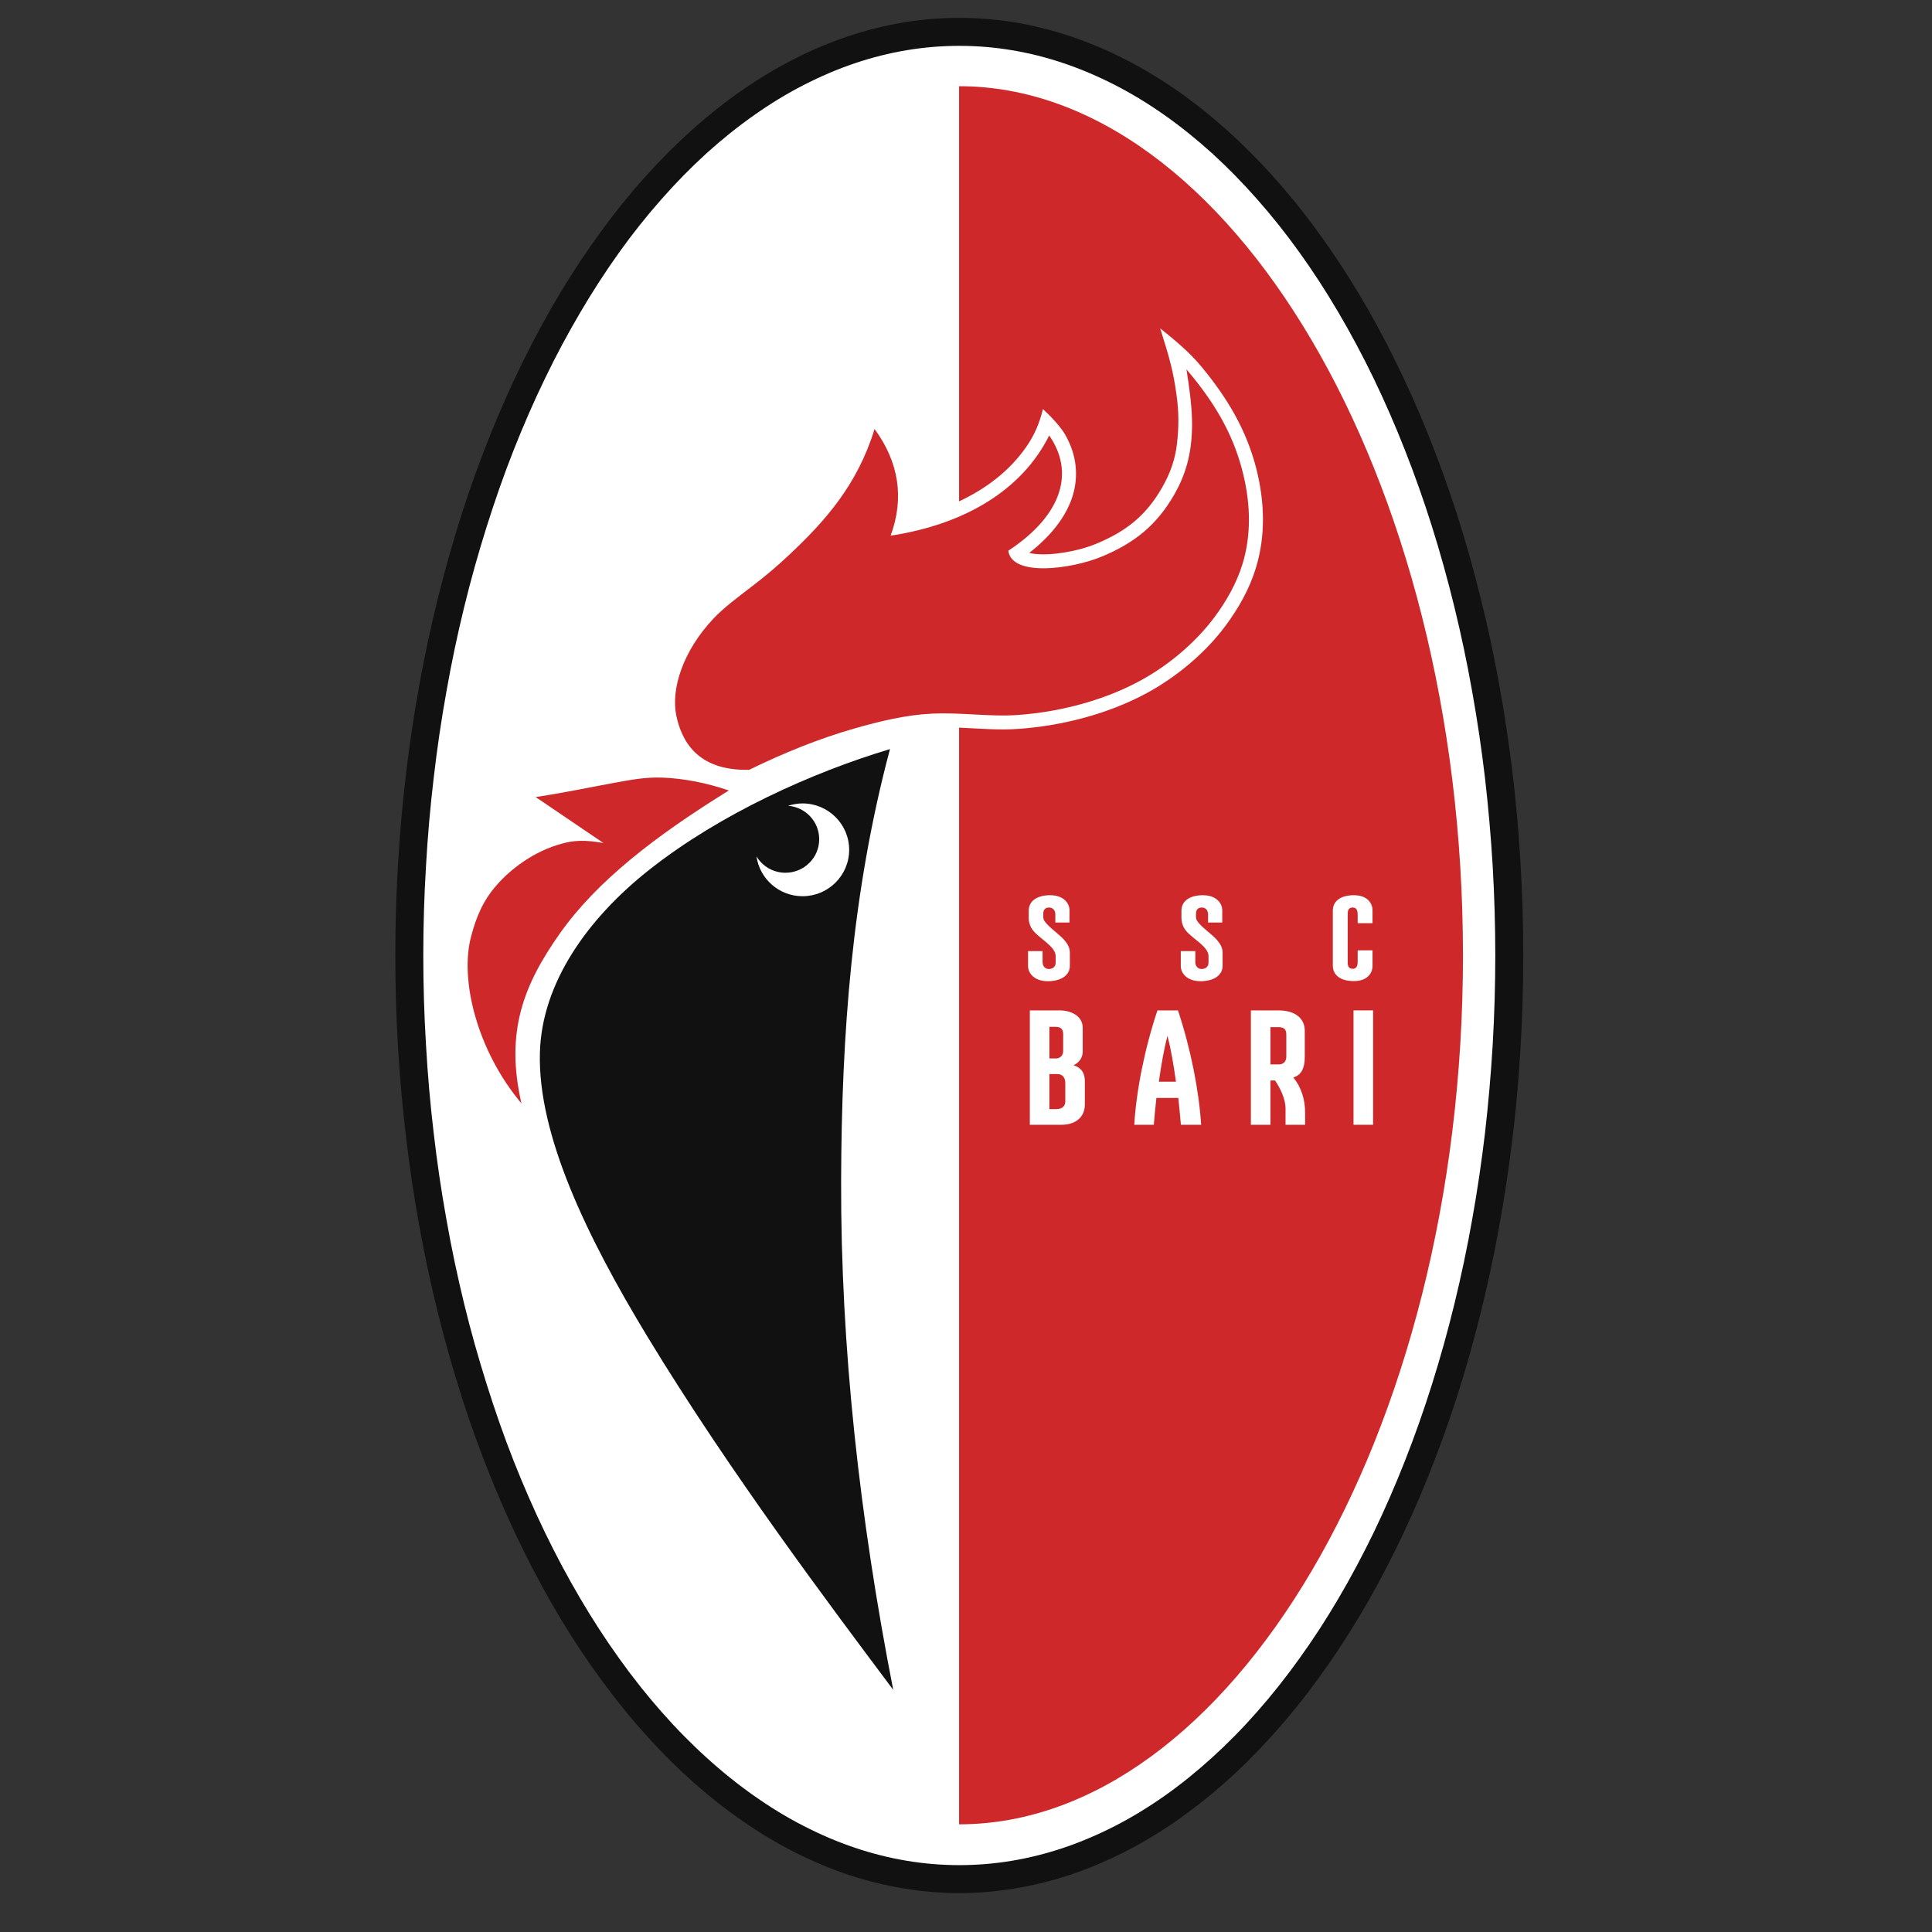 <svg xmlns="http://www.w3.org/2000/svg" xmlns:xlink="http://www.w3.org/1999/xlink" width="90" zoomAndPan="magnify" viewBox="0 0 67.5 67.5" height="90" preserveAspectRatio="xMidYMid meet" version="1.0"><rect x="0" y="0" width="67.5" height="67.5" fill="#333333" stroke="none"/><defs><clipPath id="f0a011c95b"><path d="M 13.789 0.625 L 53.246 0.625 L 53.246 66.141 L 13.789 66.141 Z M 13.789 0.625 " clip-rule="nonzero"/></clipPath></defs><g clip-path="url(#f0a011c95b)"><path fill="#111111" d="M 33.516 0.625 C 34.16 0.625 34.805 0.676 35.449 0.781 C 36.09 0.887 36.727 1.047 37.359 1.254 C 37.992 1.465 38.617 1.723 39.234 2.035 C 39.855 2.348 40.461 2.707 41.059 3.117 C 41.652 3.527 42.234 3.988 42.805 4.492 C 43.375 5 43.926 5.551 44.465 6.145 C 45 6.742 45.52 7.379 46.016 8.062 C 46.516 8.742 46.992 9.461 47.449 10.219 C 47.906 10.977 48.34 11.773 48.746 12.602 C 49.156 13.43 49.543 14.293 49.898 15.184 C 50.258 16.074 50.59 16.996 50.895 17.941 C 51.199 18.887 51.473 19.855 51.719 20.848 C 51.969 21.836 52.184 22.848 52.371 23.875 C 52.559 24.898 52.715 25.938 52.844 26.992 C 52.969 28.043 53.062 29.105 53.125 30.172 C 53.188 31.238 53.219 32.309 53.219 33.383 C 53.219 34.457 53.188 35.527 53.125 36.594 C 53.062 37.66 52.969 38.723 52.844 39.773 C 52.715 40.824 52.559 41.863 52.371 42.891 C 52.184 43.918 51.969 44.926 51.719 45.918 C 51.473 46.91 51.199 47.879 50.895 48.824 C 50.59 49.77 50.258 50.688 49.898 51.582 C 49.543 52.473 49.156 53.336 48.746 54.164 C 48.34 54.992 47.906 55.785 47.449 56.547 C 46.992 57.305 46.516 58.023 46.016 58.703 C 45.52 59.383 45 60.023 44.465 60.617 C 43.926 61.215 43.375 61.766 42.805 62.273 C 42.234 62.777 41.652 63.234 41.059 63.645 C 40.461 64.059 39.855 64.418 39.234 64.73 C 38.617 65.039 37.992 65.301 37.359 65.512 C 36.727 65.719 36.09 65.875 35.449 65.98 C 34.805 66.086 34.16 66.141 33.516 66.141 C 32.871 66.141 32.227 66.086 31.586 65.98 C 30.941 65.875 30.305 65.719 29.672 65.512 C 29.039 65.301 28.414 65.039 27.797 64.73 C 27.18 64.418 26.57 64.059 25.977 63.645 C 25.379 63.234 24.797 62.777 24.227 62.273 C 23.66 61.766 23.105 61.215 22.57 60.617 C 22.031 60.023 21.516 59.383 21.016 58.703 C 20.516 58.023 20.039 57.305 19.582 56.547 C 19.125 55.785 18.695 54.992 18.285 54.164 C 17.875 53.336 17.492 52.473 17.133 51.582 C 16.773 50.688 16.441 49.77 16.137 48.824 C 15.836 47.879 15.559 46.91 15.312 45.918 C 15.066 44.926 14.848 43.918 14.66 42.891 C 14.473 41.863 14.316 40.824 14.191 39.773 C 14.066 38.723 13.969 37.66 13.906 36.594 C 13.844 35.527 13.812 34.457 13.812 33.383 C 13.812 32.309 13.844 31.238 13.906 30.172 C 13.969 29.105 14.066 28.043 14.191 26.992 C 14.316 25.941 14.473 24.898 14.66 23.875 C 14.848 22.848 15.066 21.836 15.312 20.848 C 15.559 19.855 15.836 18.887 16.137 17.941 C 16.441 16.996 16.773 16.074 17.133 15.184 C 17.492 14.293 17.875 13.43 18.285 12.602 C 18.695 11.773 19.125 10.977 19.582 10.219 C 20.039 9.461 20.516 8.742 21.016 8.062 C 21.516 7.379 22.031 6.742 22.57 6.145 C 23.105 5.551 23.66 5 24.227 4.492 C 24.797 3.988 25.379 3.527 25.977 3.117 C 26.57 2.707 27.18 2.348 27.797 2.035 C 28.414 1.723 29.039 1.465 29.672 1.254 C 30.305 1.047 30.941 0.887 31.586 0.781 C 32.227 0.676 32.871 0.625 33.516 0.625 Z M 33.516 0.625 " fill-opacity="1" fill-rule="evenodd"/></g><path fill="#ffffff" d="M 33.516 1.602 C 34.129 1.602 34.742 1.652 35.352 1.754 C 35.961 1.855 36.566 2.008 37.168 2.211 C 37.77 2.414 38.363 2.668 38.953 2.969 C 39.539 3.27 40.117 3.621 40.684 4.02 C 41.25 4.418 41.801 4.863 42.344 5.352 C 42.883 5.844 43.41 6.379 43.918 6.957 C 44.43 7.535 44.922 8.152 45.395 8.812 C 45.871 9.473 46.324 10.172 46.758 10.91 C 47.191 11.645 47.602 12.414 47.992 13.219 C 48.379 14.023 48.746 14.859 49.086 15.727 C 49.426 16.59 49.742 17.48 50.031 18.398 C 50.32 19.316 50.582 20.258 50.816 21.219 C 51.051 22.18 51.258 23.16 51.434 24.156 C 51.613 25.152 51.762 26.16 51.883 27.184 C 52 28.203 52.09 29.23 52.152 30.266 C 52.211 31.305 52.242 32.34 52.242 33.383 C 52.242 34.422 52.211 35.461 52.152 36.496 C 52.09 37.535 52 38.562 51.883 39.582 C 51.762 40.605 51.613 41.613 51.434 42.609 C 51.258 43.605 51.051 44.582 50.816 45.547 C 50.582 46.508 50.32 47.445 50.031 48.363 C 49.742 49.281 49.426 50.176 49.086 51.039 C 48.746 51.906 48.379 52.742 47.992 53.547 C 47.602 54.348 47.191 55.121 46.758 55.855 C 46.324 56.594 45.871 57.289 45.395 57.949 C 44.922 58.609 44.43 59.23 43.918 59.809 C 43.41 60.387 42.883 60.922 42.344 61.41 C 41.801 61.902 41.25 62.348 40.684 62.746 C 40.117 63.145 39.539 63.496 38.953 63.797 C 38.363 64.098 37.77 64.352 37.168 64.555 C 36.566 64.758 35.961 64.91 35.352 65.012 C 34.742 65.113 34.129 65.164 33.516 65.164 C 32.902 65.164 32.293 65.113 31.68 65.012 C 31.07 64.91 30.465 64.758 29.863 64.555 C 29.262 64.352 28.668 64.098 28.082 63.797 C 27.492 63.496 26.918 63.145 26.352 62.746 C 25.785 62.348 25.23 61.902 24.688 61.41 C 24.148 60.922 23.621 60.387 23.113 59.809 C 22.602 59.23 22.109 58.609 21.637 57.949 C 21.164 57.289 20.711 56.594 20.277 55.855 C 19.844 55.121 19.43 54.348 19.043 53.547 C 18.652 52.742 18.289 51.906 17.945 51.039 C 17.605 50.176 17.293 49.281 17.004 48.363 C 16.715 47.445 16.449 46.508 16.215 45.547 C 15.98 44.582 15.773 43.605 15.598 42.609 C 15.418 41.613 15.27 40.605 15.152 39.582 C 15.031 38.562 14.941 37.535 14.883 36.496 C 14.82 35.461 14.789 34.422 14.789 33.383 C 14.789 32.34 14.82 31.305 14.883 30.266 C 14.941 29.23 15.031 28.203 15.152 27.184 C 15.27 26.16 15.418 25.152 15.598 24.156 C 15.773 23.16 15.98 22.18 16.215 21.219 C 16.449 20.258 16.715 19.316 17.004 18.398 C 17.293 17.48 17.605 16.59 17.945 15.727 C 18.289 14.859 18.652 14.023 19.043 13.219 C 19.43 12.414 19.844 11.645 20.277 10.91 C 20.711 10.172 21.164 9.473 21.637 8.812 C 22.109 8.152 22.602 7.535 23.113 6.957 C 23.621 6.379 24.148 5.844 24.688 5.352 C 25.23 4.863 25.785 4.418 26.352 4.02 C 26.918 3.621 27.492 3.27 28.082 2.969 C 28.668 2.668 29.262 2.414 29.863 2.211 C 30.465 2.008 31.07 1.855 31.68 1.754 C 32.293 1.652 32.902 1.602 33.516 1.602 Z M 33.516 1.602 " fill-opacity="1" fill-rule="evenodd"/><path fill="#ce282a" d="M 33.512 3.012 C 42.875 3.012 51.113 16.543 51.113 33.383 C 51.113 50.223 42.898 63.738 33.512 63.738 L 33.508 63.738 L 33.508 25.422 C 34.203 25.453 34.898 25.516 35.594 25.465 C 37.117 25.355 38.711 24.945 40.059 24.219 C 41.105 23.652 42.121 22.809 42.828 21.848 C 43.277 21.242 43.656 20.57 43.875 19.852 C 44.223 18.727 44.184 17.543 43.902 16.41 C 43.555 15.023 42.879 13.906 41.984 12.82 C 41.559 12.301 41 11.844 40.535 11.473 C 40.883 12.574 40.992 12.996 41.102 13.773 C 41.191 14.395 41.188 14.926 41.121 15.5 C 41.059 16.055 40.883 16.543 40.605 17.027 C 40.047 18.008 39.348 18.562 38.305 18.996 C 37.965 19.137 37.582 19.238 37.219 19.297 C 36.879 19.355 36.496 19.391 36.152 19.352 C 36.113 19.348 36.039 19.336 35.961 19.316 C 36.902 18.582 37.699 17.559 37.582 16.312 C 37.547 15.906 37.41 15.523 37.207 15.172 C 37.023 14.855 36.59 14.426 36.438 14.293 C 36.312 14.797 36.152 15.18 35.863 15.602 C 35.273 16.457 34.445 17.078 33.508 17.516 L 33.508 3.012 Z M 33.512 3.012 " fill-opacity="1" fill-rule="evenodd"/><path fill="#111111" d="M 31.094 26.172 C 29.762 31.164 29.402 36.145 29.387 41.254 C 29.371 47.098 30.035 53.039 31.207 59.039 C 29.027 56.125 25.5 51.445 22.629 46.715 C 20.492 43.191 18.785 39.645 18.863 36.781 C 18.926 34.359 20.512 32.09 22.73 30.352 C 25.164 28.441 28.355 26.992 31.094 26.172 Z M 28.039 28.07 C 28.938 28.07 29.668 28.797 29.668 29.691 C 29.668 30.586 28.938 31.312 28.039 31.312 C 27.219 31.312 26.539 30.703 26.43 29.918 C 26.633 30.262 27.012 30.492 27.441 30.492 C 28.094 30.492 28.621 29.969 28.621 29.32 C 28.621 28.703 28.141 28.199 27.535 28.152 C 27.695 28.102 27.863 28.07 28.039 28.07 Z M 28.039 28.07 " fill-opacity="1" fill-rule="evenodd"/><path fill="#ce282a" d="M 25.465 27.617 C 22.895 29.207 20.848 30.785 19.555 32.621 C 18.301 34.402 17.641 36.043 18.219 38.551 C 16.688 36.734 16.047 34.258 16.461 32.711 C 16.637 32.043 16.871 31.465 17.371 30.902 C 17.84 30.375 18.625 29.746 19.637 29.473 C 20.02 29.367 20.406 29.332 21.082 29.453 L 18.715 27.848 C 19.852 27.672 20.68 27.492 21.473 27.348 C 22.016 27.25 22.543 27.145 23.145 27.168 C 23.918 27.199 24.691 27.355 25.465 27.617 Z M 25.465 27.617 " fill-opacity="1" fill-rule="evenodd"/><path fill="#ce282a" d="M 26.176 26.895 C 27.426 26.285 28.656 25.793 29.863 25.449 C 30.719 25.203 31.652 24.977 32.543 24.934 C 33.609 24.883 34.59 25.051 35.559 24.98 C 37.184 24.863 38.68 24.41 39.824 23.789 C 40.91 23.203 41.836 22.367 42.434 21.559 C 42.844 21.008 43.203 20.383 43.41 19.707 C 43.707 18.734 43.707 17.656 43.426 16.527 C 43.137 15.367 42.598 14.246 41.453 12.906 C 41.574 13.672 41.652 14.309 41.648 14.859 C 41.641 15.906 41.398 16.625 41.031 17.27 C 40.418 18.344 39.641 18.969 38.496 19.445 C 37.418 19.891 35.355 20.16 35.227 19.242 C 37.176 17.957 37.523 16.453 36.656 15.215 C 35.711 17.121 33.699 18.324 31.117 18.715 C 31.602 17.395 31.402 16.145 30.555 14.988 C 29.957 16.941 28.828 18.207 27.562 19.395 C 27.129 19.805 26.684 20.172 26.254 20.5 C 25.77 20.875 25.305 21.211 24.914 21.625 C 23.867 22.742 23.434 24.066 23.629 25.004 C 23.805 25.832 24.32 26.941 26.176 26.895 Z M 26.176 26.895 " fill-opacity="1" fill-rule="evenodd"/><path fill="#ffffff" d="M 35.98 35.301 L 37.02 35.301 C 37.41 35.301 37.828 35.488 37.828 35.91 L 37.828 36.73 C 37.828 36.926 37.734 37.109 37.508 37.219 C 37.836 37.32 37.902 37.555 37.902 37.777 L 37.902 38.59 C 37.902 39.082 37.512 39.297 37.094 39.297 L 35.98 39.297 Z M 36.664 36.98 L 36.902 36.98 C 36.988 36.98 37.145 36.918 37.145 36.719 L 37.145 36.129 C 37.145 36.02 37.113 35.875 36.887 35.875 L 36.664 35.875 Z M 36.953 37.527 L 36.664 37.527 L 36.664 38.75 L 36.91 38.75 C 37.129 38.75 37.219 38.625 37.219 38.484 L 37.219 37.836 C 37.219 37.641 37.109 37.527 36.953 37.527 Z M 36.953 37.527 " fill-opacity="1" fill-rule="evenodd"/><path fill="#ffffff" d="M 43.703 35.301 L 44.672 35.301 C 45.258 35.301 45.586 35.59 45.586 36.008 L 45.586 36.938 C 45.586 37.32 45.465 37.562 45.184 37.645 C 45.48 38 45.598 38.449 45.598 38.867 L 45.598 39.297 L 44.914 39.297 L 44.914 38.723 C 44.914 38.398 44.723 38.004 44.547 37.75 L 44.387 37.75 L 44.387 39.297 L 43.703 39.297 Z M 44.387 37.188 L 44.699 37.188 C 44.785 37.188 44.941 37.125 44.941 36.926 L 44.941 36.141 C 44.941 36.031 44.91 35.887 44.684 35.887 L 44.387 35.887 Z M 44.387 37.188 " fill-opacity="1" fill-rule="evenodd"/><path fill="#ffffff" d="M 40.438 35.301 L 41.156 35.301 C 41.605 36.652 41.891 38.113 41.965 39.297 L 41.258 39.297 C 41.23 38.969 41.199 38.656 41.168 38.359 L 40.402 38.359 C 40.367 38.656 40.34 38.969 40.312 39.297 L 39.629 39.297 C 39.699 38.113 39.988 36.652 40.438 35.301 Z M 41.086 37.793 C 41 37.18 40.91 36.652 40.789 36.188 C 40.668 36.652 40.574 37.18 40.488 37.793 Z M 41.086 37.793 " fill-opacity="1" fill-rule="evenodd"/><path fill="#ffffff" d="M 47.301 31.277 C 47.789 31.277 47.953 31.574 47.953 31.801 L 47.953 32.254 L 47.434 32.254 L 47.434 31.949 C 47.434 31.777 47.371 31.707 47.262 31.707 C 47.152 31.707 47.086 31.762 47.086 31.926 L 47.086 33.629 C 47.086 33.793 47.152 33.848 47.262 33.848 C 47.371 33.848 47.434 33.777 47.434 33.605 L 47.434 33.203 L 47.953 33.203 L 47.953 33.754 C 47.953 33.98 47.789 34.277 47.301 34.277 C 46.824 34.277 46.566 34.062 46.566 33.738 L 46.566 31.816 C 46.566 31.492 46.824 31.277 47.301 31.277 Z M 47.301 31.277 " fill-opacity="1" fill-rule="evenodd"/><path fill="#ffffff" d="M 42.027 31.277 C 42.512 31.277 42.703 31.574 42.703 31.801 L 42.703 32.23 L 42.207 32.23 L 42.207 31.949 C 42.207 31.777 42.098 31.707 41.988 31.707 C 41.879 31.707 41.785 31.762 41.785 31.926 L 41.785 32.031 C 41.785 32.145 41.852 32.219 41.934 32.305 C 42.105 32.488 42.367 32.664 42.531 32.855 C 42.637 32.98 42.715 33.117 42.715 33.281 L 42.715 33.746 C 42.715 34.066 42.418 34.281 41.941 34.281 C 41.457 34.281 41.254 33.984 41.254 33.758 L 41.254 33.23 L 41.762 33.23 L 41.762 33.609 C 41.762 33.781 41.875 33.855 41.98 33.855 C 42.09 33.855 42.223 33.797 42.223 33.633 L 42.223 33.406 C 42.223 33.07 41.652 32.789 41.441 32.523 C 41.336 32.398 41.277 32.234 41.277 32.07 L 41.277 31.816 C 41.277 31.492 41.551 31.277 42.027 31.277 Z M 42.027 31.277 " fill-opacity="1" fill-rule="evenodd"/><path fill="#ffffff" d="M 36.691 31.277 C 37.176 31.277 37.367 31.574 37.367 31.801 L 37.367 32.23 L 36.871 32.23 L 36.871 31.949 C 36.871 31.777 36.758 31.707 36.652 31.707 C 36.543 31.707 36.449 31.762 36.449 31.926 L 36.449 32.031 C 36.449 32.145 36.516 32.219 36.598 32.305 C 36.77 32.488 37.031 32.664 37.195 32.855 C 37.301 32.98 37.379 33.117 37.379 33.281 L 37.379 33.746 C 37.379 34.066 37.082 34.281 36.605 34.281 C 36.121 34.281 35.918 33.984 35.918 33.758 L 35.918 33.23 L 36.426 33.23 L 36.426 33.609 C 36.426 33.781 36.535 33.855 36.645 33.855 C 36.754 33.855 36.883 33.797 36.883 33.633 L 36.883 33.406 C 36.883 33.07 36.316 32.789 36.105 32.523 C 36 32.398 35.941 32.234 35.941 32.07 L 35.941 31.816 C 35.941 31.492 36.215 31.277 36.691 31.277 Z M 36.691 31.277 " fill-opacity="1" fill-rule="evenodd"/><path fill="#ffffff" d="M 47.289 35.301 L 47.973 35.301 L 47.973 39.297 L 47.289 39.297 Z M 47.289 35.301 " fill-opacity="1" fill-rule="evenodd"/></svg>